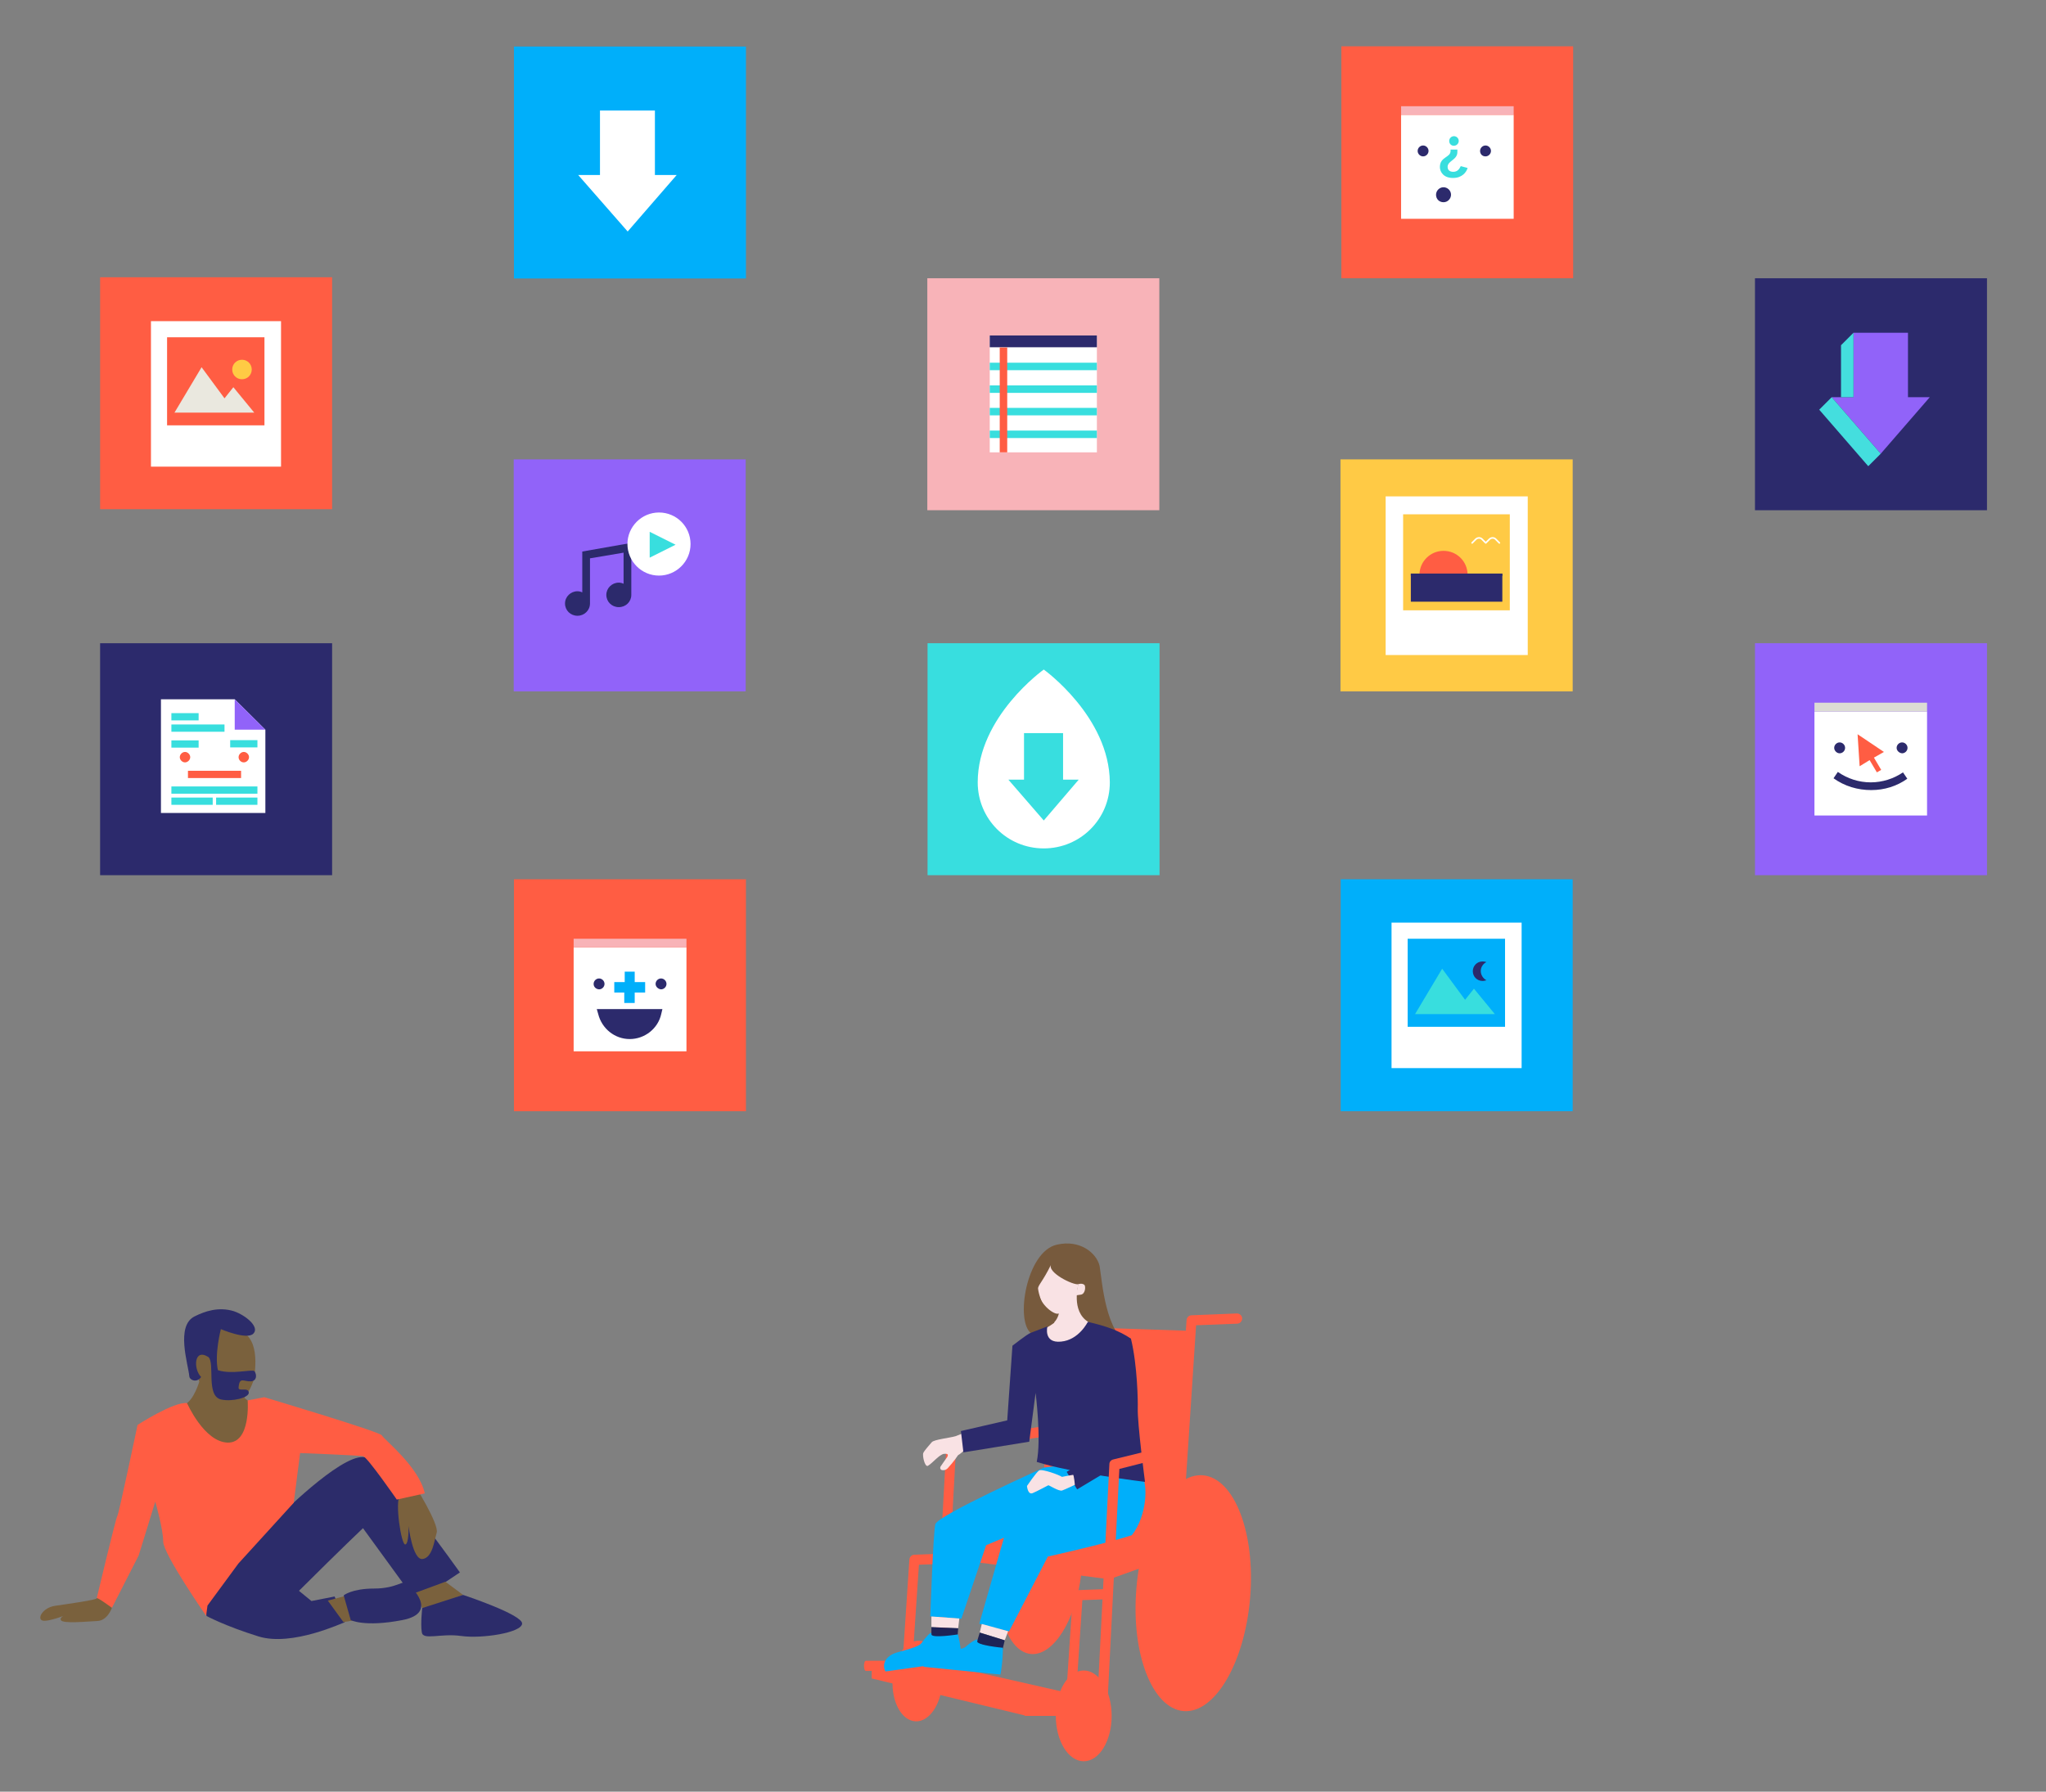 <svg id="gallery-01" xmlns="http://www.w3.org/2000/svg" xmlns:xlink="http://www.w3.org/1999/xlink" viewBox="0 0 901.3 789.4" shape-rendering="geometricPrecision" text-rendering="geometricPrecision"><rect x="0" y="0" width="901.3" height="789.4" fill="#808080" stroke="none"/><style><![CDATA[#gallery-01-woman-head_tr {animation: gallery-01-woman-head_tr__tr 5000ms linear infinite normal forwards}@keyframes gallery-01-woman-head_tr__tr { 0% {transform: translate(470px,582.4px) rotate(0deg);animation-timing-function: cubic-bezier(0.42,0,0.58,1)} 6% {transform: translate(470px,582.4px) rotate(-5deg);animation-timing-function: cubic-bezier(0.42,0,0.58,1)} 12% {transform: translate(470px,582.4px) rotate(0deg);animation-timing-function: cubic-bezier(0.42,0,0.58,1)} 18% {transform: translate(470px,582.4px) rotate(-5deg);animation-timing-function: cubic-bezier(0.42,0,0.58,1)} 24% {transform: translate(470px,582.4px) rotate(0deg)} 100% {transform: translate(470px,582.4px) rotate(0deg)} }#gallery-01-woman-r-hand_to {animation: gallery-01-woman-r-hand_to__to 5000ms linear infinite normal forwards}@keyframes gallery-01-woman-r-hand_to__to { 0% {transform: translate(420.324px,638.755px);animation-timing-function: cubic-bezier(0.42,0,0.58,1)} 10% {transform: translate(418.497px,636.815px);animation-timing-function: cubic-bezier(0.175,0.885,0.32,1.275)} 20% {transform: translate(420.324px,638.755px)} 100% {transform: translate(420.324px,638.755px)} }#gallery-01-woman-r-hand_tr {animation: gallery-01-woman-r-hand_tr__tr 5000ms linear infinite normal forwards}@keyframes gallery-01-woman-r-hand_tr__tr { 0% {transform: rotate(0deg);animation-timing-function: cubic-bezier(0.42,0,0.58,1)} 10% {transform: rotate(20deg);animation-timing-function: cubic-bezier(0.175,0.885,0.32,1.275)} 20% {transform: rotate(0deg)} 100% {transform: rotate(0deg)} }#gallery-01-man-l-hand_tr {animation: gallery-01-man-l-hand_tr__tr 5000ms linear infinite normal forwards}@keyframes gallery-01-man-l-hand_tr__tr { 0% {transform: translate(179.387px,659.453px) rotate(0deg)} 30% {transform: translate(179.387px,659.453px) rotate(0deg);animation-timing-function: cubic-bezier(0.25,1,0.25,1)} 40% {transform: translate(179.387px,659.453px) rotate(10deg);animation-timing-function: cubic-bezier(0.175,0.885,0.32,1.275)} 50% {transform: translate(179.387px,659.453px) rotate(-10deg);animation-timing-function: cubic-bezier(0.25,1,0.25,1)} 58% {transform: translate(179.387px,659.453px) rotate(0deg)} 100% {transform: translate(179.387px,659.453px) rotate(0deg)} }#gallery-01-man-head_tr {animation: gallery-01-man-head_tr__tr 5000ms linear infinite normal forwards}@keyframes gallery-01-man-head_tr__tr { 0% {transform: translate(93.7px,615.6px) rotate(0deg)} 30% {transform: translate(93.7px,615.6px) rotate(0deg)} 34% {transform: translate(93.7px,615.6px) rotate(5deg)} 38% {transform: translate(93.7px,615.6px) rotate(0deg)} 100% {transform: translate(93.7px,615.6px) rotate(0deg)} }#gallery-01-play_ts {animation: gallery-01-play_ts__ts 5000ms linear infinite normal forwards}@keyframes gallery-01-play_ts__ts { 0% {transform: translate(290.3px,239.7px) scale(1,1)} 2% {transform: translate(290.3px,239.7px) scale(0.5,0.5)} 4% {transform: translate(290.3px,239.7px) scale(1,1)} 58% {transform: translate(290.3px,239.7px) scale(1,1)} 60% {transform: translate(290.3px,239.7px) scale(0.5,0.5)} 62% {transform: translate(290.3px,239.7px) scale(1,1)} 100% {transform: translate(290.3px,239.7px) scale(1,1)} }#gallery-01-lg {animation: gallery-01-lg_f_p 5000ms linear infinite normal forwards}@keyframes gallery-01-lg_f_p { 0% {fill: rgb(145,99,249)} 16% {fill: rgb(145,99,249)} 18.6% {fill: rgb(255,93,67)} 30% {fill: rgb(255,93,67)} 32% {fill: rgb(145,99,249)} 78% {fill: rgb(145,99,249)} 80.6% {fill: rgb(255,93,67)} 90% {fill: rgb(255,93,67)} 92% {fill: rgb(145,99,249)} 100% {fill: rgb(145,99,249)} }#gallery-01-md {animation: gallery-01-md_f_p 5000ms linear infinite normal forwards}@keyframes gallery-01-md_f_p { 0% {fill: rgb(145,99,249)} 12% {fill: rgb(145,99,249)} 14.6% {fill: rgb(255,93,67)} 34% {fill: rgb(255,93,67)} 36% {fill: rgb(145,99,249)} 74% {fill: rgb(145,99,249)} 76.6% {fill: rgb(255,93,67)} 94% {fill: rgb(255,93,67)} 96% {fill: rgb(145,99,249)} 100% {fill: rgb(145,99,249)} }#gallery-01-sm {animation: gallery-01-sm_f_p 5000ms linear infinite normal forwards}@keyframes gallery-01-sm_f_p { 0% {fill: rgb(145,99,249)} 10% {fill: rgb(145,99,249)} 12.6% {fill: rgb(255,93,67)} 38% {fill: rgb(255,93,67)} 40% {fill: rgb(145,99,249)} 70% {fill: rgb(145,99,249)} 72.6% {fill: rgb(255,93,67)} 98% {fill: rgb(255,93,67)} 100% {fill: rgb(145,99,249)} }#gallery-01-side {animation: gallery-01-side_f_o 5000ms linear infinite normal forwards}@keyframes gallery-01-side_f_o { 0% {fill-opacity: 0} 38% {fill-opacity: 0} 40% {fill-opacity: 1} 60% {fill-opacity: 1} 62% {fill-opacity: 0} 100% {fill-opacity: 0} }#gallery-01-side2 {animation: gallery-01-side2_f_o 5000ms linear infinite normal forwards}@keyframes gallery-01-side2_f_o { 0% {fill-opacity: 0} 38% {fill-opacity: 0} 40% {fill-opacity: 1} 60% {fill-opacity: 1} 62% {fill-opacity: 0} 100% {fill-opacity: 0} }#gallery-01-white_to {animation: gallery-01-white_to__to 5000ms linear infinite normal forwards}@keyframes gallery-01-white_to__to { 0% {transform: translate(276.4px,75.35px)} 30% {transform: translate(276.4px,75.35px)} 40% {transform: translate(281.7px,71.15px)} 60% {transform: translate(281.7px,71.15px)} 80% {transform: translate(276.4px,75.35px)} 100% {transform: translate(276.4px,75.35px)} }#gallery-01-eyelid_to {animation: gallery-01-eyelid_to__to 5000ms linear infinite normal forwards}@keyframes gallery-01-eyelid_to__to { 0% {transform: translate(810.4px,323.773px);animation-timing-function: cubic-bezier(0.645,0.045,0.355,1)} 6% {transform: translate(810.4px,329.5px);animation-timing-function: cubic-bezier(0.645,0.045,0.355,1)} 12% {transform: translate(810.4px,323.773px);animation-timing-function: cubic-bezier(0.645,0.045,0.355,1)} 48% {transform: translate(810.4px,323.773px);animation-timing-function: cubic-bezier(0.645,0.045,0.355,1)} 54% {transform: translate(810.4px,329.5px);animation-timing-function: cubic-bezier(0.645,0.045,0.355,1)} 60% {transform: translate(810.4px,323.773px)} 100% {transform: translate(810.4px,323.773px)} }#gallery-01-eyelid2_to {animation: gallery-01-eyelid2_to__to 5000ms linear infinite normal forwards}@keyframes gallery-01-eyelid2_to__to { 0% {transform: translate(837.795px,323.773px);animation-timing-function: cubic-bezier(0.645,0.045,0.355,1)} 6% {transform: translate(837.9px,329.5px);animation-timing-function: cubic-bezier(0.645,0.045,0.355,1)} 12% {transform: translate(837.9px,323.7px);animation-timing-function: cubic-bezier(0.645,0.045,0.355,1)} 48% {transform: translate(837.795px,323.773px);animation-timing-function: cubic-bezier(0.645,0.045,0.355,1)} 54% {transform: translate(837.9px,329.5px);animation-timing-function: cubic-bezier(0.645,0.045,0.355,1)} 60% {transform: translate(837.9px,323.7px)} 100% {transform: translate(837.9px,323.7px)} }#gallery-01-nose_ts {animation: gallery-01-nose_ts__ts 5000ms linear infinite normal forwards}@keyframes gallery-01-nose_ts__ts { 0% {transform: translate(824.1px,331.9px) scale(1,1)} 20% {transform: translate(824.1px,331.9px) scale(1,1);animation-timing-function: cubic-bezier(0.42,0,0.58,1)} 22% {transform: translate(824.1px,331.9px) scale(0.5,0.5);animation-timing-function: cubic-bezier(0.42,0,0.58,1)} 24% {transform: translate(824.1px,331.9px) scale(1,1);animation-timing-function: cubic-bezier(0.42,0,0.58,1)} 26% {transform: translate(824.1px,331.9px) scale(0.5,0.5);animation-timing-function: cubic-bezier(0.42,0,0.58,1)} 28% {transform: translate(824.1px,331.9px) scale(1,1);animation-timing-function: cubic-bezier(0.42,0,0.58,1)} 80% {transform: translate(824.1px,331.9px) scale(1,1);animation-timing-function: cubic-bezier(0.42,0,0.58,1)} 82% {transform: translate(824.1px,331.9px) scale(0.5,0.5);animation-timing-function: cubic-bezier(0.42,0,0.58,1)} 84% {transform: translate(824.1px,331.9px) scale(1,1);animation-timing-function: cubic-bezier(0.42,0,0.58,1)} 86% {transform: translate(824.1px,331.9px) scale(0.5,0.5);animation-timing-function: cubic-bezier(0.42,0,0.58,1)} 88% {transform: translate(824.1px,331.9px) scale(1,1)} 100% {transform: translate(824.1px,331.9px) scale(1,1)} }#gallery-01-eye3_ts {animation: gallery-01-eye3_ts__ts 5000ms linear infinite normal forwards}@keyframes gallery-01-eye3_ts__ts { 0% {transform: translate(263.9px,433.5px) scale(1,1)} 2% {transform: translate(263.9px,433.5px) scale(1,1)} 6% {transform: translate(263.9px,433.5px) scale(1.5,1.5)} 8% {transform: translate(263.9px,433.5px) scale(1,1)} 60% {transform: translate(263.9px,433.5px) scale(1,1)} 64% {transform: translate(263.9px,433.5px) scale(1.5,1.5)} 66% {transform: translate(263.9px,433.5px) scale(1,1)} 100% {transform: translate(263.9px,433.5px) scale(1,1)} }#gallery-01-eye4_ts {animation: gallery-01-eye4_ts__ts 5000ms linear infinite normal forwards}@keyframes gallery-01-eye4_ts__ts { 0% {transform: translate(291.2px,433.5px) scale(1,1)} 2% {transform: translate(291.2px,433.5px) scale(1,1)} 6% {transform: translate(291.2px,433.5px) scale(1.5,1.5)} 8% {transform: translate(291.2px,433.5px) scale(1,1)} 60% {transform: translate(291.2px,433.5px) scale(1,1)} 64% {transform: translate(291.2px,433.5px) scale(1.5,1.5)} 66% {transform: translate(291.2px,433.5px) scale(1,1)} 100% {transform: translate(291.2px,433.5px) scale(1,1)} }#gallery-01-nose2_tr {animation: gallery-01-nose2_tr__tr 5000ms linear infinite normal forwards}@keyframes gallery-01-nose2_tr__tr { 0% {transform: translate(277.4px,435px) rotate(0deg)} 2% {transform: translate(277.4px,435px) rotate(0deg);animation-timing-function: cubic-bezier(0.68,-0.55,0.265,1.55)} 22% {transform: translate(277.4px,435px) rotate(360deg);animation-timing-function: cubic-bezier(0.68,-0.55,0.265,1.55)} 60% {transform: translate(277.4px,435px) rotate(0deg);animation-timing-function: cubic-bezier(0.68,-0.55,0.265,1.55)} 80% {transform: translate(277.4px,435px) rotate(360deg)} 100% {transform: translate(277.4px,435px) rotate(360deg)} }#gallery-01-bg4 {animation: gallery-01-bg4_f_p 5000ms linear infinite normal forwards}@keyframes gallery-01-bg4_f_p { 0% {fill: rgb(255,93,67)} 24% {fill: rgb(255,93,67)} 26% {fill: rgb(255,203,68)} 70% {fill: rgb(255,203,68)} 72% {fill: rgb(255,93,67)} 100% {fill: rgb(255,93,67)} }#gallery-01-sun_to {animation: gallery-01-sun_to__to 5000ms linear infinite normal forwards}@keyframes gallery-01-sun_to__to { 0% {transform: translate(106.6px,162.8px)} 26% {transform: translate(106.6px,177.4px)} 48% {transform: translate(106.6px,162.8px)} 70% {transform: translate(106.6px,177.4px)} 100% {transform: translate(106.6px,162.8px)} }#gallery-01-sun {animation: gallery-01-sun_f_p 5000ms linear infinite normal forwards}@keyframes gallery-01-sun_f_p { 0% {fill: rgb(255,203,68)} 24% {fill: rgb(255,203,68)} 26% {fill: rgb(254,92,67)} 70% {fill: rgb(254,92,67)} 72% {fill: rgb(255,203,68)} 100% {fill: rgb(255,203,68)} }#gallery-01-eyebrow2_to {animation: gallery-01-eyebrow2_to__to 5000ms linear infinite normal forwards}@keyframes gallery-01-eyebrow2_to__to { 0% {transform: translate(107.4px,327.7px)} 60% {transform: translate(107.4px,327.7px)} 92% {transform: translate(107.4px,325.3px)} 100% {transform: translate(107.4px,327.7px)} }#gallery-01-path41_to {animation: gallery-01-path41_to__to 5000ms linear infinite normal forwards}@keyframes gallery-01-path41_to__to { 0% {transform: translate(641.7px,253.65px);animation-timing-function: cubic-bezier(0.42,0,0.58,1)} 20% {transform: translate(641.7px,252.7px);animation-timing-function: cubic-bezier(0.42,0,0.58,1)} 40% {transform: translate(641.7px,253.65px);animation-timing-function: cubic-bezier(0.42,0,0.58,1)} 60% {transform: translate(641.7px,252.7px);animation-timing-function: cubic-bezier(0.42,0,0.58,1)} 80% {transform: translate(641.7px,253.65px);animation-timing-function: cubic-bezier(0.42,0,0.58,1)} 100% {transform: translate(641.7px,252.7px)} }#gallery-01-eye7_ts {animation: gallery-01-eye7_ts__ts 5000ms linear infinite normal forwards}@keyframes gallery-01-eye7_ts__ts { 0% {transform: translate(626.9px,66.5px) scale(1,1)} 50% {transform: translate(626.9px,66.5px) scale(1,1)} 56% {transform: translate(626.9px,66.5px) scale(1.2,1.2)} 62% {transform: translate(626.9px,66.5px) scale(1,1)} 100% {transform: translate(626.9px,66.5px) scale(1,1)} }#gallery-01-eye8_ts {animation: gallery-01-eye8_ts__ts 5000ms linear infinite normal forwards}@keyframes gallery-01-eye8_ts__ts { 0% {transform: translate(654.4px,66.5px) scale(1,1)} 50.6% {transform: translate(654.4px,66.5px) scale(1,1)} 56% {transform: translate(654.4px,66.5px) scale(1.2,1.2)} 62% {transform: translate(654.4px,66.5px) scale(1,1)} 100% {transform: translate(654.4px,66.5px) scale(1,1)} }#gallery-01-nose3_tr {animation: gallery-01-nose3_tr__tr 5000ms linear infinite normal forwards}@keyframes gallery-01-nose3_tr__tr { 0% {transform: translate(640.4px,69.201px) rotate(0deg)} 24% {transform: translate(640.4px,69.201px) rotate(0deg)} 26% {transform: translate(640.4px,69.201px) rotate(20deg)} 28% {transform: translate(640.4px,69.201px) rotate(-20deg)} 30% {transform: translate(640.4px,69.201px) rotate(0deg)} 80% {transform: translate(640.4px,69.201px) rotate(0deg)} 82% {transform: translate(640.4px,69.201px) rotate(20deg)} 84% {transform: translate(640.4px,69.201px) rotate(-20deg)} 86% {transform: translate(640.4px,69.201px) rotate(0deg)} 100% {transform: translate(640.4px,69.201px) rotate(0deg)} }#gallery-01-arrow_to {animation: gallery-01-arrow_to__to 5000ms linear infinite normal forwards}@keyframes gallery-01-arrow_to__to { 0% {transform: translate(825.75px,176px)} 20% {transform: translate(813.55px,195.3px)} 40% {transform: translate(797.45px,181.9px)} 60% {transform: translate(824.55px,151.95px)} 80% {transform: translate(850.95px,173.7px)} 100% {transform: translate(825.75px,176px)} }#gallery-01-bg7 {animation: gallery-01-bg7_f_p 5000ms linear infinite normal forwards}@keyframes gallery-01-bg7_f_p { 0% {fill: rgb(0,175,250)} 24% {fill: rgb(0,175,250)} 26% {fill: rgb(45,42,109)} 70% {fill: rgb(45,42,109)} 72% {fill: rgb(1,175,251)} 100% {fill: rgb(1,175,251)} }#gallery-01-moon_to {animation: gallery-01-moon_to__to 5000ms linear infinite normal forwards}@keyframes gallery-01-moon_to__to { 0% {transform: translate(651.8px,427.9px)} 26% {transform: translate(651.8px,442.6px)} 48% {transform: translate(651.8px,427.9px)} 70% {transform: translate(651.8px,442.6px)} 100% {transform: translate(651.8px,427.9px)} }#gallery-01-moon {animation: gallery-01-moon_f_p 5000ms linear infinite normal forwards}@keyframes gallery-01-moon_f_p { 0% {fill: rgb(44,42,108)} 24% {fill: rgb(44,42,108)} 26% {fill: rgb(1,175,251)} 70% {fill: rgb(1,175,251)} 72% {fill: rgb(45,42,109)} 100% {fill: rgb(45,42,109)} }#gallery-01-top_to {animation: gallery-01-top_to__to 5000ms linear infinite normal forwards}@keyframes gallery-01-top_to__to { 0% {transform: translate(459.6px,161.45px)} 58% {transform: translate(459.6px,161.45px);animation-timing-function: cubic-bezier(0.68,-0.55,0.265,1.55)} 68% {transform: translate(459.6px,205.6px);animation-timing-function: cubic-bezier(0.68,-0.55,0.265,1.55)} 90% {transform: translate(459.6px,205.6px);animation-timing-function: cubic-bezier(0.68,-0.55,0.265,1.55)} 100% {transform: translate(459.6px,161.45px)} }#gallery-01-second_to {animation: gallery-01-second_to__to 5000ms linear infinite normal forwards}@keyframes gallery-01-second_to__to { 0% {transform: translate(459.6px,171.45px)} 38% {transform: translate(459.6px,171.45px);animation-timing-function: cubic-bezier(0.68,-0.55,0.265,1.55)} 48% {transform: translate(459.6px,208.9px);animation-timing-function: cubic-bezier(0.68,-0.55,0.265,1.55)} 90% {transform: translate(459.6px,208.9px);animation-timing-function: cubic-bezier(0.68,-0.55,0.265,1.55)} 100% {transform: translate(459.6px,171.45px)} }#gallery-01-third_to {animation: gallery-01-third_to__to 5000ms linear infinite normal forwards}@keyframes gallery-01-third_to__to { 0% {transform: translate(459.6px,181.35px)} 18% {transform: translate(459.6px,181.35px);animation-timing-function: cubic-bezier(0.68,-0.55,0.265,1.55)} 28% {transform: translate(459.6px,208.9px);animation-timing-function: cubic-bezier(0.68,-0.55,0.265,1.55)} 90% {transform: translate(459.6px,208.9px);animation-timing-function: cubic-bezier(0.68,-0.55,0.265,1.55)} 100% {transform: translate(459.6px,181.35px)} }#gallery-01-fourth_to {animation: gallery-01-fourth_to__to 5000ms linear infinite normal forwards}@keyframes gallery-01-fourth_to__to { 0% {transform: translate(459.6px,191.35px);animation-timing-function: cubic-bezier(0.68,-0.55,0.265,1.55)} 8% {transform: translate(459.6px,208.9px);animation-timing-function: cubic-bezier(0.68,-0.55,0.265,1.55)} 90% {transform: translate(459.6px,208.9px);animation-timing-function: cubic-bezier(0.68,-0.55,0.265,1.55)} 100% {transform: translate(459.6px,191.35px)} }#gallery-01-drop_to {animation: gallery-01-drop_to__to 5000ms linear infinite normal forwards}@keyframes gallery-01-drop_to__to { 0% {transform: translate(459.8px,334.4px)} 60% {transform: translate(459.8px,334.4px);animation-timing-function: cubic-bezier(0.68,-0.55,0.265,1.55)} 70% {transform: translate(459.8px,432.2px);animation-timing-function: cubic-bezier(0.68,-0.55,0.265,1.55)} 80% {transform: translate(545.593px,426.8px);animation-timing-function: cubic-bezier(0.68,-0.55,0.265,1.55)} 84% {transform: translate(539.8px,237px);animation-timing-function: cubic-bezier(0.68,-0.55,0.265,1.55)} 90% {transform: translate(457.027px,238.8px);animation-timing-function: cubic-bezier(0.68,-0.55,0.265,1.55)} 100% {transform: translate(459.8px,334.4px)} }]]></style><g id="gallery-01-woman"><g id="gallery-01-woman-wheelchair"><path id="gallery-01-path1" d="M476.3,693.5C478.7,672.9,472.6,655.2,462.6,654C452.6,652.8,442.6,668.6,440.2,689.2C437.8,709.8,443.9,727.5,453.9,728.7C463.8,729.9,473.9,714.1,476.3,693.5Z" fill="rgb(255,93,67)" stroke="none" stroke-width="1"/><path id="gallery-01-path2" d="M381.5,736.2C380.3,736.2,380.3,731.7,381.5,731.7L411.7,731.7L416.9,636.8C416.9,635.7,417.7,634.9,418.8,634.7L471.3,626.6C472.5,626.5,473.6,627.3,473.9,628.5C474.2,629.7,473.2,630.8,472,631.1L421.1,638.9L415.9,734.1C415.9,735.3,414.8,736.2,413.7,736.2C413.8,736,381.5,736.2,381.5,736.2Z" fill="rgb(255,93,67)" stroke="none" stroke-width="1"/><path id="gallery-01-path3" d="M517.6,676.3L479.9,689.8L415.5,680.8L463.1,664.3L517.6,676.3Z" fill="rgb(255,93,67)" stroke="none" stroke-width="1"/><path id="gallery-01-path4" d="M522.6,586.3L465.7,584.4L458.2,665.9L517,676.3L522.6,586.3Z" fill="rgb(255,93,67)" stroke="none" stroke-width="1"/><path id="gallery-01-path5" d="M418.5,680.8L418.4,686.8L488.7,695.8L529.3,681.3L521,675.1L487.2,681.3L418.5,680.8Z" fill="rgb(255,93,67)" stroke="none" stroke-width="1"/><path id="gallery-01-path6" d="M518.7,677.2L518.6,677.2C517.4,677.1,516.4,676.1,516.5,674.9L522.7,581.6C522.8,580.5,523.7,579.5,524.9,579.5L544.9,578.7C546.1,578.7,547.2,579.7,547.2,580.9C547.2,582.1,546.2,583.2,545,583.2L526.9,583.9L520.9,675.1C520.9,676.3,520,677.2,518.7,677.2Z" fill="rgb(255,93,67)" stroke="none" stroke-width="1"/><path id="gallery-01-path7" d="M550.7,704C553.1,675.3,543.7,651.2,529.9,650C516,648.9,502.9,671.2,500.6,699.9C498.2,728.6,507.6,752.7,521.4,753.9C535.2,755,548.3,732.6,550.7,704Z" fill="rgb(255,93,67)" stroke="none" stroke-width="1"/><path id="gallery-01-path8" d="M487.5,661.4L487.5,660.9L488.3,645.4C488.3,644.3,489.1,643.5,490.1,643.3L519.8,636.1C521,635.8,522.1,636.6,522.4,637.9C522.7,639.1,521.9,640.2,520.6,640.5L492.7,647.3L492.2,658.4L491.9,663L490.9,686.8L486.4,686.9L487.5,661.4Z" fill="rgb(255,93,67)" stroke="none" stroke-width="1"/><path id="gallery-01-path9" d="M415.1,741.2C415.6,731.4,411.1,723.2,405,722.9C399,722.6,393.7,730.3,393.2,740.1C392.7,749.9,397.2,758.1,403.3,758.4C409.3,758.7,414.6,751,415.1,741.2Z" fill="rgb(255,93,67)" stroke="none" stroke-width="1"/><path id="gallery-01-path10" d="M399.7,736.2L399.6,736.2C398.4,736.1,397.4,735.1,397.5,733.9L400.6,687.1C400.7,686,401.6,685,402.8,685L416.2,684.5C417.4,684.5,418.5,685.5,418.5,686.7C418.5,687.9,417.5,689,416.3,689L404.8,689.4L401.8,734.3C401.8,735.2,400.8,736.2,399.7,736.2Z" fill="rgb(255,93,67)" stroke="none" stroke-width="1"/><path id="gallery-01-path11" d="M413.4,732.9L478.5,747.7L447.5,749.3L383,733.2L413.4,732.9Z" fill="rgb(255,93,67)" stroke="none" stroke-width="1"/><path id="gallery-01-path12" d="M471.7,751.8L471.6,751.8C470.4,751.7,469.4,750.7,469.5,749.5L472.6,702.7C472.7,701.6,473.6,700.6,474.8,700.6L488.2,700.1C489.4,700.1,489.4,701.1,489.4,702.3C489.4,703.5,489.5,704.6,488.3,704.6L476.8,705L473.8,749.9C473.9,750.8,472.9,751.8,471.7,751.8Z" fill="rgb(255,93,67)" stroke="none" stroke-width="1"/><path id="gallery-01-path13" d="M477.4,776C484.2,776,489.7,767.1,489.7,756C489.7,745,484.2,736,477.4,736C470.6,736,465.1,744.9,465.1,756C465.1,767,470.6,776,477.4,776Z" fill="rgb(255,93,67)" stroke="none" stroke-width="1"/><path id="gallery-01-path14" d="M383,733.2L383,739.5L451.2,756L451.2,747.4L383,733.2Z" transform="matrix(1 0 0 1 1 0)" fill="rgb(255,93,67)" stroke="none" stroke-width="1"/><path id="gallery-01-path15" d="M451.3,756L476.5,756L477.5,748.2L451.4,747.4L451.4,756Z" fill="rgb(255,93,67)" stroke="none" stroke-width="1"/></g><g id="gallery-01-woman-head_tr" transform="translate(470,582.4) rotate(0)"><g id="gallery-01-woman-head" transform="translate(-470,-582.4)"><path id="gallery-01-back-hair" d="M457.7,570.7L468.2,579.7L467.4,583.7L460.3,583.8L457.7,570.7Z" fill="rgb(119,90,61)" stroke="none" stroke-width="1"/><path id="gallery-01-neck" d="M483.7,584.9L473.3,595.4L456.3,589.7L461.4,584.5C461.4,584.5,463.4,583.2,464.2,582.7C465,582.2,466.5,579.9,466.6,577.6C467,572.8,476,569.9,476,569.9C476,569.9,475.2,582.8,483.7,584.9Z" fill="rgb(249,226,228)" stroke="none" stroke-width="1"/><path id="gallery-01-face" d="M476.1,567.4C476.9,559.3,473.2,554.5,467.9,553.9C462.7,553.4,458,557.4,457.1,565.4C456.2,573.4,463.2,578.5,465.5,578.8C467.6,579.1,475.4,575.5,476.1,567.4Z" fill="rgb(249,226,228)" stroke="none" stroke-width="1"/><path id="gallery-01-hair" d="M479.5,582.5C471.6,577.7,475.1,565.8,475.1,565.8C472.8,566.4,460.9,560.5,463.1,557C459.3,564.8,457,566.5,457.3,567.9C457.4,569.3,459.2,577.5,464.5,580.7L464.4,582.8C464.4,582.8,459.6,586.6,454.3,587.5C447.1,582.2,452.1,551.5,465.5,548.4C475.8,546,483.1,552.1,484.4,557.8C485.5,564.2,486.898,588.011,498.2,592.9C485.788,597.164,477.553,592.975,479.5,582.5Z" fill="rgb(119,90,61)" stroke="none" stroke-width="1"/><path id="gallery-01-ear" d="M475,565.8C475,565.8,476.6,565.2,477.7,566.1C478.3,566.7,478.2,570,476.2,570.4C474.3,570.7,474,570.7,474,570.7L475,565.8Z" fill="rgb(249,226,228)" stroke="none" stroke-width="1"/></g></g><path id="gallery-01-woman-r-leg" d="M482.5,646.1C468.8,645.1,459.9,646.6,459.9,646.6C459.9,646.6,412.9,667.7,412,671.6C411.1,675.5,409.8,712.2,409.8,712.2L423.5,713.2L434.4,680.8L451.8,673.5" fill="rgb(0,175,250)" stroke="none" stroke-width="1"/><path id="gallery-01-woman-l-leg" d="M482.5,646C492.1,644.7,500.9,647.8,502.4,649.3C506.1,653,505.3,668,498.6,676.4C486.5,680.3,461.6,685.8,461.6,685.8L444.5,718.8L431.4,715.4L440.9,682.2C442.3,678,443.2,671.8,446.6,669.3C446.6,669.1,467.2,648,482.5,646Z" fill="rgb(0,175,250)" stroke="none" stroke-width="1"/><g id="gallery-01-woman-r-hand_to" transform="translate(420.324,638.755)"><g id="gallery-01-woman-r-hand_tr" transform="rotate(0)"><path id="gallery-01-woman-r-hand" d="M422.9,632.9C423.7,632.6,430.3,629.9,430.3,629.9L435.9,632.7L428,635.5C428.3,638.8,423.9,641.3,423.9,641.3C423.9,641.3,422.1,644.1,419.3,647.1C418.7,647.7,417.9,648,417.1,647.9C416.2,647.9,415.8,647,416.2,646.3C417,645.2,418.2,643.3,419.2,642C419.2,641.9,419.3,641.9,419.3,641.7C419.7,640.8,419,640.6,417.7,640.7C415.5,641.1,412.8,644.7,410.6,646C409.2,646.6,408.1,641.3,408.6,640.3C409.1,639.2,411.3,636.8,412.3,635.6C413.2,634.4,420.2,633.7,422.9,632.9Z" transform="translate(-422.189,-638.909)" fill="rgb(249,226,228)" stroke="none" stroke-width="1"/></g></g><path id="gallery-01-woman-shirt" d="M501.2,620.3C501.3,618,501.1,601.7,498.2,589.8C493.2,586.4,487.5,584.3,479.2,582.4C479.2,582.4,475.3,590.4,467.4,591.1C459.5,591.9,461.4,584.4,461.4,584.4L453.9,587.3C452.4,587.9,446,592.9,446,592.9L443.7,625.8L423.3,630.5L424.4,639.9L453.4,635.2L456.2,613.7C456.2,613.7,458.8,634.1,456.7,644.1C471.6,648.9,504.4,652.9,504.4,652.9C504.4,652.9,501,627.3,501.2,620.3Z" fill="rgb(44,42,108)" stroke="none" stroke-width="1"/><path id="gallery-01-path16" d="M469.9,648.5L474.5,656.2L498.2,642L491.1,634.8L469.9,648.5Z" fill="rgb(44,42,108)" stroke="none" stroke-width="1"/><path id="gallery-01-woman-l-hand" d="M468.8,650.7C467.8,649.9,459.9,647,458.7,647.9C457.4,648.8,453.4,654.7,453.4,654.7C453.4,654.7,453.7,658.6,455.8,657.9C457.8,657.1,462.5,654.5,462.8,654.4C463.1,654.3,467.5,657.2,468.9,656.7C470.3,656.2,474.5,654.2,474.5,654.2C474.5,654.2,474.1,649.8,473.7,649.8C473.3,649.8,468.8,650.7,468.8,650.7Z" transform="matrix(1 0 0 1 -1 0)" fill="rgb(249,226,228)" stroke="none" stroke-width="1"/><g id="gallery-01-woman-r-foot"><path id="gallery-01-path17" d="M410.3,712.2L410.3,716.9L422.1,717.4L422.6,713.1L410.3,712.2Z" fill="rgb(249,226,228)" stroke="none" stroke-width="1"/><path id="gallery-01-path18" d="M410.3,716.9L410.3,721.1L421.8,721.1L422.1,717.4L410.3,716.9Z" fill="rgb(30,35,85)" stroke="none" stroke-width="1"/><path id="gallery-01-path19" d="M395.7,727.9C405.1,725.4,405.5,724.6,406.4,723.3C407.3,722,410.6,718,410.3,720C410,722,422,720.1,422,720.1C422,720.1,423.5,726.2,423.8,731.7L390.3,736.4C390.2,736.4,390,736.4,389.9,736.1C388.5,733,390.2,729.3,395.7,727.9Z" fill="rgb(0,175,250)" stroke="none" stroke-width="1"/></g><g id="gallery-01-woman-l-foot"><path id="gallery-01-path20" d="M432.5,715.5L431.6,719.3L442.6,722.7L444.1,718.7L432.5,715.5Z" fill="rgb(249,226,228)" stroke="none" stroke-width="1"/><path id="gallery-01-path21" d="M431.6,719.3L430.2,723.9L441.5,727.4L442.6,722.7L431.6,719.3Z" fill="rgb(30,35,85)" stroke="none" stroke-width="1"/><path id="gallery-01-path22" d="M414.5,727C424.1,726.9,424.8,726.2,425.9,725.1C427,724.1,431.2,721.1,430.5,723C429.7,724.9,441.8,726,441.8,726C441.8,726,441.8,732.3,440.7,737.8L407.1,734.4C407,734.4,406.8,734.3,406.8,734.1C406.3,730.3,408.8,727.2,414.5,727Z" fill="rgb(0,175,250)" stroke="none" stroke-width="1"/></g></g><path id="gallery-01-arm-railing" d="M453.5,751.8C452.3,751.8,451.3,750.8,451.3,749.6C451.3,748.4,452.3,747.4,453.5,747.4L483.5,747.4L488.7,645.1C488.7,644,489.5,643.2,490.5,643L519.9,635.8C521.1,635.5,522.2,636.3,522.5,637.6C522.8,638.8,522,639.9,520.7,640.2L493.1,647.2L487.9,749.6C487.9,750.8,486.8,751.7,485.7,751.7L453.5,751.8Z" fill="rgb(255,93,67)" stroke="none" stroke-width="1"/><g id="gallery-01-man"><path id="gallery-01-man-pant" d="M124.8,666.4C124.8,666.4,153.6,637.7,161.9,642.5C170.2,647.3,202.6,692.8,202.6,692.8L183.4,705.6L159.9,673.3C159.9,673.3,151.4,681.3,131.7,700.9L137.2,705.4L147.4,703.4C147.4,703.4,152.3,714.8,151.8,714.8C151.2,714.8,128.8,725.6,113.9,721C99.1,716.4,91,712,91,712L88,693.8L115.2,674.5L124.8,666.4Z" fill="rgb(44,44,106)" stroke="none" stroke-width="1"/><g id="gallery-01-man-l-hand_tr" transform="translate(179.387,659.453) rotate(0)"><path id="gallery-01-man-l-hand" d="M181.039,656.091C181.039,656.091,192,673.5,190.9,677.3C189.8,681.1,189,688.3,184.7,688.9C180.3,689.5,178.5,674.4,178.5,674.4C178.5,674.4,178.7,682.5,177,682.5C175.3,682.5,172.4,664,174.7,660.7C177,657.5,176.021,653.121,181.039,656.091Z" transform="translate(-177.913,-661.468)" fill="rgb(122,97,61)" stroke="none" stroke-width="1"/></g><g id="gallery-01-man-l-foot"><path id="gallery-01-path23" d="M196.2,696.9L204,702.7L186.4,709.4L182.9,701.8L196.2,696.9Z" fill="rgb(122,97,61)" stroke="none" stroke-width="1"/><path id="gallery-01-path24" d="M204,702.7C204,702.7,230,711.3,230,715.3C230,719.3,212.4,722.1,203.2,720.8C194.1,719.5,186.2,722.9,185.8,719.1C185.2,715.3,186,708.5,186,708.5L204,702.7Z" fill="rgb(44,44,106)" stroke="none" stroke-width="1"/></g><g id="gallery-01-man-r-foot"><path id="gallery-01-path25" d="M151.9,703.2L144.4,705.2L151.3,714.7L157,713.7L151.9,703.2Z" fill="rgb(122,97,61)" stroke="none" stroke-width="1"/><path id="gallery-01-path26" d="M151.4,702.9C151.4,702.9,155,699.9,164.8,699.9C174.6,699.9,177.9,696,179.3,697.4C180.8,698.8,193.8,710.6,177.2,713.8C160.6,717,154.5,713.8,154.5,713.8L151.4,702.9Z" fill="rgb(44,44,106)" stroke="none" stroke-width="1"/></g><g id="gallery-01-man-head_tr" transform="translate(93.7,615.6) rotate(0)"><g id="gallery-01-man-head" transform="translate(-96.7,-617.6)"><path id="gallery-01-path27" d="M84.5,620.717C88.4,618.917,90.8,610.7,90.8,610.7C90.8,610.6,90.8,610.6,90.7,610.5C90.4,609.2,90.1,608.3,89.1,607.9C86.9,607.2,85.6,599.4,86.8,599C89.3,597.9,88,596,88.9,596.8C89.6,587.4,96.2,587.3,102.7,587.2C116.3,587.1,116.2,599.6,115,608.9C114.8,610.8,112.3,616.4,109.4,619.3C110.516,617.268,109.705,620.562,109.2,616.7L112.7,619.5L118.2,635.369L97.3,640.6C97.1,640.8,80.7,622.617,84.5,620.717Z" fill="rgb(122,97,61)" stroke="none" stroke-width="1"/><path id="gallery-01-path28" d="M100.3,587.6C100.3,587.6,111.7,592.5,114.6,589.6C117.5,586.7,111.3,581.5,106,579.7C99.2,577.6,93.1,579.8,88.7,582C80.3,586.2,85.9,603,86.4,608.4C86.5,610,89.6,611.5,91.6,608.7C88.1,605.2,88.4,595.8,94.8,599.9C97.8,602.5,93.6,617.1,100.4,618.6C105.2,619.7,112.7,617.8,112.6,615.6C112.4,612.9,107.9,615.4,108.1,613.3C108.5,608.4,110.4,610.8,113.5,610.6C116.2,610.4,116.2,607.7,115.1,606.1C113.6,605.2,105.2,607.7,99,605.7C97.4,598.8,100.3,587.6,100.3,587.6Z" fill="rgb(44,44,106)" stroke="none" stroke-width="1"/></g></g><path id="gallery-01-man-shirt" d="M109.1,617L116.4,615.6C116.4,615.6,167.4,630.8,168.2,632.4C169,634.1,184.623,646.279,187.123,657.979L174.8,660.7C174.8,660.7,161.9,642.1,160,641.6C158.2,641.2,132.2,640.2,132.2,640.2L129.4,662.1L105,688.9L91.4,707.4L90.8,711.9C90.8,711.9,71.9,684.7,71.9,679.2C71.9,673.7,68.4,661.6,68.4,661.6L61.1,685.3L49.3,708.4L42.6,704.2C42.6,704.2,51.1,668.5,51.7,667.9C52.3,667.3,60.6,627.8,60.6,627.8C60.6,627.8,76.7,617.4,82.4,618.2C82.4,618.2,89.9,635.3,100.3,635.6C110.6,635.8,109.1,617,109.1,617Z" fill="rgb(255,93,67)" stroke="none" stroke-width="1"/><path id="gallery-01-man-r-hand" d="M49.3,708.4C49.3,708.4,47.4,714,42.9,714.2C38.4,714.4,27.6,715.5,26.8,713.8C26,712,30.6,711,30.6,711C30.6,711,21.1,714.8,18.7,714C16.2,713.2,18.8,708.3,24.3,707.5C29.8,706.7,42.6,704.9,42.6,704.2C42.6,703.4,49.3,708.4,49.3,708.4Z" fill="rgb(122,97,61)" stroke="none" stroke-width="1"/></g><g id="gallery-01-music"><path id="gallery-01-bg" d="M328.5,202.4L226.3,202.4L226.3,304.6L328.5,304.6L328.5,202.4Z" fill="rgb(145,99,249)" stroke="none" stroke-width="1"/><path id="gallery-01-note" d="M278.1,262.1L278.1,239.2L256.5,243L256.5,261C255.9,260.7,255.1,260.5,254.4,260.5C251.4,260.5,248.9,262.9,248.9,265.9C248.9,268.9,251.3,271.3,254.4,271.3C257.4,271.3,259.9,268.9,259.9,265.9L259.9,265.7L259.9,246L274.7,243.5L274.7,257.2C274.1,256.9,273.3,256.7,272.6,256.7C269.6,256.7,267.1,259.1,267.1,262.1C267.1,265.1,269.5,267.5,272.6,267.5C275.7,267.5,278.1,265.1,278.1,262.1Z" fill="rgb(44,42,108)" stroke="none" stroke-width="1"/><g id="gallery-01-play_ts" transform="translate(290.3,239.7) scale(1,1)"><g id="gallery-01-play" transform="translate(-290.3,-239.7)"><path id="gallery-01-circle" d="M304.2,239.7C304.2,247.4,297.9,253.6,290.3,253.6C282.6,253.6,276.4,247.3,276.4,239.7C276.4,232,282.7,225.8,290.3,225.8C298,225.8,304.2,232,304.2,239.7Z" fill="rgb(255,255,255)" stroke="none" stroke-width="1"/><path id="gallery-01-play2" d="M286.2,245.7L297.6,240L286.2,234.3L286.2,245.7Z" fill="rgb(56,222,222)" stroke="none" stroke-width="1"/></g></g><path id="gallery-01-lg" d="M300.1,257.7C300.1,262.4,298.2,266.9,294.9,270.3C291.4,273.8,287,275.5,282.1,275.5L282.1,281.2C288.4,281.2,294.4,278.7,298.8,274.3C303.2,269.9,305.7,263.9,305.7,257.6L300,257.6L300,257.7Z" fill="rgb(145,99,249)" stroke="none" stroke-width="1"/><path id="gallery-01-md" d="M293,257.7C293,260.5,291.9,263.2,289.8,265.3C287.7,267.4,285.1,268.5,282.2,268.5L282.2,274.2C286.6,274.2,290.7,272.5,293.9,269.3C297.1,266.1,298.6,262,298.8,257.8L293,257.8Z" fill="rgb(145,99,249)" stroke="none" stroke-width="1"/><path id="gallery-01-sm" d="M285.5,257.7C285.5,258.5,285.2,259.4,284.6,259.9C284,260.5,283,260.8,282.2,260.8L282.2,266.5C284.6,266.5,286.9,265.6,288.7,263.8C290.4,262.1,291.4,259.9,291.4,257.5L285.6,257.5L285.6,257.7Z" fill="rgb(145,99,249)" stroke="none" stroke-width="1"/></g><g id="gallery-01-blue-arrow"><path id="gallery-01-path29" d="M328.6,20.5L226.4,20.5L226.4,122.7L328.6,122.7L328.6,20.5Z" fill="rgb(0,175,250)" stroke="none" stroke-width="1"/><path id="gallery-01-side" d="M260,72.9L254.5,78.4L276.1,103.3L281.8,97.8L260,72.9Z" fill="rgb(56,222,222)" fill-opacity="0" stroke="none" stroke-width="1"/><path id="gallery-01-side2" d="M269.8,44.5L264.3,50L264.3,72.9L269.7,72.9L269.8,44.5Z" fill="rgb(56,222,222)" fill-opacity="0" stroke="none" stroke-width="1"/><g id="gallery-01-white_to" transform="translate(276.4,75.35)"><path id="gallery-01-white" d="M269.7,72.9L260,72.9L281.8,97.8L303.4,72.9L293.8,72.9L293.8,44.5L281.8,44.5L269.6,44.5L269.6,72.9Z" transform="translate(-281.7,-71.15)" fill="rgb(255,255,255)" stroke="none" stroke-width="1"/></g></g><g id="gallery-01-mouse-nose"><path id="gallery-01-bg2" d="M875.3,283.4L773.1,283.4L773.1,385.6L875.3,385.6L875.3,283.4Z" fill="rgb(145,99,249)" stroke="none" stroke-width="1"/><path id="gallery-01-face2" d="M848.9,313.5L799.3,313.5L799.3,359.3L848.9,359.3L848.9,313.5Z" fill="rgb(255,255,255)" stroke="none" stroke-width="1"/><path id="gallery-01-bar" d="M848.9,309.6L799.3,309.6L799.3,313.5L848.9,313.5L848.9,309.6Z" fill="rgb(220,220,212)" stroke="none" stroke-width="1"/><path id="gallery-01-eye" d="M808,329.5C808,328.2,809.1,327.1,810.4,327.1C811.7,327.1,812.8,328.2,812.8,329.5C812.8,330.8,811.7,331.9,810.4,331.9C809.1,331.9,808,330.7,808,329.5Z" fill="rgb(44,42,108)" stroke="none" stroke-width="1"/><g id="gallery-01-eyelid_to" transform="translate(810.4,323.773)"><path id="gallery-01-eyelid" d="M807.05,329.5C807.05,328.2,808.585,327.1,810.4,327.1C812.215,327.1,813.75,328.2,813.75,329.5C813.75,330.8,812.215,331.9,810.4,331.9C808.585,331.9,807.05,330.7,807.05,329.5Z" transform="translate(-810.4,-329.5)" fill="rgb(255,255,255)" stroke="none" stroke-width="1"/></g><path id="gallery-01-eye2" d="M835.5,329.5C835.5,328.2,836.6,327.1,837.9,327.1C839.2,327.1,840.3,328.2,840.3,329.5C840.3,330.8,839.2,331.9,837.9,331.9C836.6,331.8,835.5,330.7,835.5,329.5Z" fill="rgb(44,42,108)" stroke="none" stroke-width="1"/><g id="gallery-01-eyelid2_to" transform="translate(837.795,323.773)"><path id="gallery-01-eyelid2" d="M834.655,329.5C834.655,328.2,836.191,327.1,838.005,327.1C839.82,327.1,841.355,328.2,841.355,329.5C841.355,330.8,839.82,331.9,838.005,331.9C836.191,331.8,834.655,330.7,834.655,329.5Z" transform="translate(-837.9,-329.5)" fill="rgb(255,255,255)" stroke="none" stroke-width="1"/></g><g id="gallery-01-nose_ts" transform="translate(824.1,331.9) scale(1,1)"><path id="gallery-01-nose" d="M818.3,323.5L819.2,337.6L823.6,334.9L826.8,340.3L828.7,339.2L825.5,333.8L829.9,331.3L818.3,323.5Z" transform="translate(-824.1,-331.9)" fill="rgb(255,93,67)" stroke="none" stroke-width="1"/></g><path id="gallery-01-mouth" d="M824.3,348.1C818.3,348.1,812.6,346.4,807.7,342.9L809.6,340.1C813.9,343.1,818.9,344.7,824.1,344.7C829.2,344.7,834.2,343.1,838.3,340.3L840.2,343.1C835.6,346.4,830.1,348.1,824.3,348.1Z" fill="rgb(44,42,108)" stroke="none" stroke-width="1"/></g><g id="gallery-01-plus-nose"><path id="gallery-01-bg3" d="M328.6,387.4L226.4,387.4L226.4,489.6L328.6,489.6L328.6,387.4Z" fill="rgb(255,93,67)" stroke="none" stroke-width="1"/><path id="gallery-01-window" d="M302.4,417.4L252.7,417.4L252.7,463.2L302.4,463.2L302.4,417.4Z" fill="rgb(255,255,255)" stroke="none" stroke-width="1"/><path id="gallery-01-bar2" d="M302.4,413.6L252.7,413.6L252.7,417.4L302.4,417.4L302.4,413.6Z" fill="rgb(248,179,183)" stroke="none" stroke-width="1"/><g id="gallery-01-eye3_ts" transform="translate(263.9,433.5) scale(1,1)"><path id="gallery-01-eye3" d="M261.5,433.5C261.5,432.2,262.6,431.1,263.9,431.1C265.2,431.1,266.3,432.2,266.3,433.5C266.3,434.8,265.2,435.9,263.9,435.9C262.4,435.8,261.5,434.7,261.5,433.5Z" transform="translate(-263.9,-433.5)" fill="rgb(44,42,108)" stroke="none" stroke-width="1"/></g><g id="gallery-01-eye4_ts" transform="translate(291.2,433.5) scale(1,1)"><path id="gallery-01-eye4" d="M288.8,433.5C288.8,432.2,289.9,431.1,291.2,431.1C292.5,431.1,293.6,432.2,293.6,433.5C293.6,434.8,292.5,435.9,291.2,435.9C289.9,435.8,288.8,434.7,288.8,433.5Z" transform="translate(-291.2,-433.5)" fill="rgb(44,42,108)" stroke="none" stroke-width="1"/></g><g id="gallery-01-nose2_tr" transform="translate(277.4,435) rotate(0)"><path id="gallery-01-nose2" d="M284.2,437.3L284.2,432.7L279.6,432.7L279.6,428.1L275.2,428.1L275.2,432.7L270.6,432.7L270.6,437.3L275,437.3L275,441.9L279.6,441.9L279.6,437.3L284.2,437.3Z" transform="translate(-277.4,-435)" fill="rgb(0,175,250)" stroke="none" stroke-width="1"/></g><path id="gallery-01-mouth2" d="M263.5,446.7C265.1,453.2,270.8,457.8,277.4,457.8C284,457.8,289.9,453.2,291.3,446.7L291.8,444.6L262.9,444.6L263.5,446.7Z" fill="rgb(44,42,108)" stroke="none" stroke-width="1"/></g><g id="gallery-01-red-pic"><path id="gallery-01-bg4" d="M146.3,122.5L44.1,122.5L44.1,224.7L146.3,224.7L146.3,122.5Z" transform="matrix(1 0 0 1 0 -0.35)" fill="rgb(255,93,67)" stroke="none" stroke-width="1"/><g id="gallery-01-sun_to" transform="translate(106.6,162.8)"><path id="gallery-01-sun" d="M110.9,162.8C110.9,165.2,109,167.1,106.6,167.1C104.2,167.1,102.3,165.2,102.3,162.8C102.3,160.4,104.2,158.5,106.6,158.5C109,158.5,110.9,160.4,110.9,162.8Z" transform="translate(-106.6,-162.8)" fill="rgb(255,203,68)" stroke="none" stroke-width="1"/></g><path id="gallery-01-frame" d="M66.5,141.5L66.5,205.6L123.8,205.6L123.8,141.5L66.5,141.5ZM116.6,187.4L73.6,187.4L73.6,148.6L116.5,148.6L116.5,187.4Z" fill="rgb(255,255,255)" stroke="none" stroke-width="1"/><path id="gallery-01-mountain" d="M76.8,181.9L88.8,161.8L98.9,175.5L102.8,170.6L112,181.8L76.8,181.8Z" fill="rgb(234,232,223)" stroke="none" stroke-width="1"/></g><g id="gallery-01-document"><path id="gallery-01-path30" d="M146.3,283.4L44.1,283.4L44.1,385.6L146.3,385.6L146.3,283.4Z" fill="rgb(44,42,108)" stroke="none" stroke-width="1"/><path id="gallery-01-path31" d="M103.4,308.1L70.9,308.1L70.9,358.2L116.9,358.2L116.9,321.5L103.4,308.1Z" fill="rgb(255,255,255)" stroke="none" stroke-width="1"/><path id="gallery-01-corner" d="M103.4,321.5L116.9,321.5L103.4,308.1L103.4,321.5Z" fill="rgb(145,99,249)" stroke="none" stroke-width="1"/><path id="gallery-01-eyebrow" d="M87.5,326.2L75.5,326.2L75.5,329.4L87.5,329.4L87.5,326.2Z" fill="rgb(56,222,222)" stroke="none" stroke-width="1"/><g id="gallery-01-eyebrow2_to" transform="translate(107.4,327.7)"><path id="gallery-01-eyebrow2" d="M113.4,324.5L101.4,324.5L101.4,327.7L113.4,327.7L113.4,324.5Z" transform="translate(-107.4,-326.1)" fill="rgb(56,222,222)" stroke="none" stroke-width="1"/></g><g id="gallery-01-lines"><path id="gallery-01-path32" d="M93.7,351.4L75.5,351.4L75.5,354.6L93.7,354.6L93.7,351.4Z" fill="rgb(56,222,222)" stroke="none" stroke-width="1"/><path id="gallery-01-path33" d="M113.4,351.4L95.2,351.4L95.2,354.6L113.4,354.6L113.4,351.4Z" fill="rgb(56,222,222)" stroke="none" stroke-width="1"/><path id="gallery-01-path34" d="M113.4,346.5L75.5,346.5L75.5,349.7L113.4,349.7L113.4,346.5Z" fill="rgb(56,222,222)" stroke="none" stroke-width="1"/><path id="gallery-01-path35" d="M87.5,314.2L75.5,314.2L75.5,317.4L87.5,317.4L87.5,314.2Z" fill="rgb(56,222,222)" stroke="none" stroke-width="1"/><path id="gallery-01-path36" d="M98.9,319.2L75.5,319.2L75.5,322.4L98.9,322.4L98.9,319.2Z" fill="rgb(56,222,222)" stroke="none" stroke-width="1"/></g><path id="gallery-01-mouth3" d="M106.1,339.6L82.8,339.6L82.8,342.8L106.2,342.8L106.2,339.6Z" fill="rgb(255,93,67)" stroke="none" stroke-width="1"/><path id="gallery-01-eye5" d="M79.2,333.6C79.2,332.4,80.3,331.3,81.5,331.3C82.7,331.3,83.8,332.4,83.8,333.6C83.8,334.8,82.7,335.9,81.5,335.9C80.3,335.9,79.2,334.8,79.2,333.6Z" fill="rgb(255,93,67)" stroke="none" stroke-width="1"/><path id="gallery-01-eye6" d="M105.1,333.6C105.1,332.4,106.2,331.3,107.4,331.3C108.6,331.3,109.7,332.4,109.7,333.6C109.7,334.8,108.6,335.9,107.4,335.9C106.1,335.9,105.1,334.8,105.1,333.6Z" fill="rgb(255,93,67)" stroke="none" stroke-width="1"/></g><g id="gallery-01-yellow-pic"><path id="gallery-01-path37" d="M692.8,202.4L680.1,202.4L603.2,202.4L590.5,202.4L590.5,215.2L590.5,291.8L590.5,304.6L603.2,304.6L680.1,304.6L692.8,304.6L692.8,291.8L692.8,215.2L692.8,202.4Z" fill="rgb(255,202,69)" stroke="none" stroke-width="1"/><path id="gallery-01-path38" d="M610.4,218.7L610.4,288.6L673,288.6L673,218.7L610.4,218.7ZM665.1,268.9L618.1,268.9L618.1,226.6L665.1,226.6L665.1,268.9Z" fill="rgb(255,255,255)" stroke="none" stroke-width="1"/><path id="gallery-01-path39" d="M625.3,253.3C625.3,247.5,630,242.7,635.9,242.7C641.8,242.7,646.5,247.4,646.5,253.3" fill="rgb(255,93,67)" stroke="none" stroke-width="1"/><path id="gallery-01-path40" d="M661.8,252.7L621.5,252.7L621.5,265.1L661.8,265.1L661.8,252.7Z" fill="rgb(44,42,108)" stroke="none" stroke-width="1"/><g id="gallery-01-path41_to" transform="translate(641.7,253.65)"><path id="gallery-01-path41" d="M621.7,252.3C624.96,252.3,624.96,253.1,628.417,253.1C631.676,253.1,631.676,252.3,635.133,252.3C638.393,252.3,638.393,253.1,641.85,253.1C645.11,253.1,645.11,252.3,648.567,252.3C651.826,252.3,651.826,253.1,655.283,253.1C658.74,253.1,658.543,252.3,662,252.3" transform="translate(-641.9,-252.7)" fill="none" stroke="rgb(44,42,108)" stroke-width="1" stroke-miterlimit="10" stroke-dashoffset="40.7"/></g><path id="gallery-01-bird" d="M648.5,239.2L650.1,237.6C650.9,236.8,652.2,236.8,652.9,237.6L654.5,239.2L656.1,237.6C656.9,236.8,658.2,236.8,658.9,237.6L660.5,239.2" fill="none" stroke="rgb(255,255,255)" stroke-width="0.704" stroke-linecap="round" stroke-linejoin="round" stroke-miterlimit="10"/></g><g id="gallery-01-question-nose"><path id="gallery-01-bg5" d="M693,20.4L590.9,20.4L590.9,122.6L693,122.6L693,20.4Z" fill="rgb(255,93,67)" stroke="none" stroke-width="1"/><path id="gallery-01-window2" d="M666.8,50.6L617.2,50.6L617.2,96.4L666.8,96.4L666.8,50.6Z" fill="rgb(255,255,255)" stroke="none" stroke-width="1"/><path id="gallery-01-bar3" d="M666.8,46.8L617.2,46.8L617.2,50.6L666.8,50.6L666.8,46.8Z" fill="rgb(248,179,184)" stroke="none" stroke-width="1"/><g id="gallery-01-eye7_ts" transform="translate(626.9,66.5) scale(1,1)"><path id="gallery-01-eye7" d="M624.5,66.5C624.5,65.2,625.6,64.1,626.9,64.1C628.2,64.1,629.3,65.2,629.3,66.5C629.3,67.8,628.2,68.9,626.9,68.9C625.6,68.9,624.5,67.8,624.5,66.5Z" transform="translate(-626.9,-66.5)" fill="rgb(44,42,108)" stroke="none" stroke-width="1"/></g><g id="gallery-01-eye8_ts" transform="translate(654.4,66.5) scale(1,1)"><path id="gallery-01-eye8" d="M652,66.5C652,65.2,653.1,64.1,654.4,64.1C655.7,64.1,656.8,65.2,656.8,66.5C656.8,67.8,655.7,68.9,654.4,68.9C652.9,68.9,652,67.8,652,66.5Z" transform="translate(-654.4,-66.5)" fill="rgb(44,42,108)" stroke="none" stroke-width="1"/></g><g id="gallery-01-nose3_tr" transform="translate(640.4,69.201) rotate(0)"><path id="gallery-01-nose3" d="M634.3,73.6C634.3,69,639,69.5,639,66.5L639,65.9L642,65.9L642,67C642,70.5,637.7,70.8,637.7,73.5C637.7,74.9,638.6,75.7,640.2,75.7C642.1,75.7,642.9,74.4,643.5,73.2L646.5,74C646,75.9,644,78.4,640.2,78.4C636,78.5,634.3,75.8,634.3,73.6ZM638.4,62.1C638.4,61,639.3,60,640.5,60C641.6,60,642.6,60.9,642.6,62.1C642.6,63.2,641.7,64.2,640.5,64.2C639.4,64.3,638.4,63.4,638.4,62.1Z" transform="translate(-640.4,-69.201)" fill="rgb(56,222,222)" stroke="none" stroke-width="1"/></g><path id="gallery-01-mouth4" d="M632.6,85.8C632.6,84.1,634,82.5,635.9,82.5C637.6,82.5,639.2,83.9,639.2,85.8C639.2,87.5,637.8,89.1,635.9,89.1C634,89.1,632.6,87.7,632.6,85.8Z" fill="rgb(44,42,108)" stroke="none" stroke-width="1"/></g><g id="gallery-01-navy-arrow"><path id="gallery-01-bg6" d="M875.3,122.6L773.1,122.6L773.1,224.8L875.3,224.8L875.3,122.6Z" fill="rgb(44,42,108)" stroke="none" stroke-width="1"/><g id="gallery-01-arrow_to" transform="translate(825.75,176)"><g id="gallery-01-arrow" transform="translate(-825.75,-176)"><path id="gallery-01-path42" d="M816.5,175L806.9,175L828.5,199.9L850.1,175L840.5,175L840.5,146.6L828.5,146.6L816.5,146.6L816.5,175Z" fill="rgb(145,99,249)" stroke="none" stroke-width="1"/><path id="gallery-01-path43" d="M806.9,175L801.4,180.5L823,205.4L828.5,199.9L806.9,175Z" fill="rgb(68,222,222)" stroke="none" stroke-width="1"/><path id="gallery-01-path44" d="M816.5,146.6L811,152.1L811,175L816.5,175L816.5,146.6Z" fill="rgb(68,222,222)" stroke="none" stroke-width="1"/></g></g></g><g id="gallery-01-blue-pic"><path id="gallery-01-bg7" d="M692.7,387.4L590.6,387.4L590.6,489.6L692.8,489.6L692.8,387.4Z" fill="rgb(0,175,250)" stroke="none" stroke-width="1"/><path id="gallery-01-frame2" d="M613,406.5L613,470.6L670.3,470.6L670.3,406.5L613,406.5ZM663,452.4L620.1,452.4L620.1,413.6L663,413.6L663,452.4Z" fill="rgb(255,255,255)" stroke="none" stroke-width="1"/><g id="gallery-01-moon_to" transform="translate(651.8,427.9)"><path id="gallery-01-moon" d="M652.3,427.8C652.3,426.1,653.4,424.5,654.8,423.9C654.3,423.7,653.7,423.6,653.1,423.6C650.7,423.6,648.8,425.5,648.8,427.9C648.8,430.3,650.7,432.2,653.1,432.2C653.7,432.2,654.4,432,654.8,431.9C653.3,431.1,652.3,429.5,652.3,427.8Z" transform="translate(-651.8,-427.9)" fill="rgb(44,42,108)" stroke="none" stroke-width="1"/></g><path id="gallery-01-mountatins" d="M623.3,446.9L635.3,426.8L645.4,440.5L649.3,435.6L658.5,446.8L623.3,446.8Z" fill="rgb(56,222,222)" stroke="none" stroke-width="1"/></g><g id="gallery-01-note2"><path id="gallery-01-bg8" d="M510.7,122.6L408.5,122.6L408.5,224.8L510.7,224.8L510.7,122.6Z" fill="rgb(248,179,184)" stroke="none" stroke-width="1"/><path id="gallery-01-page" d="M483.2,147.8L436,147.8L436,199.3L483.2,199.3L483.2,147.8Z" fill="rgb(255,255,255)" stroke="none" stroke-width="1"/><path id="gallery-01-navy" d="M483.2,147.8L436,147.8L436,153L483.2,153L483.2,147.8Z" fill="rgb(44,42,108)" stroke="none" stroke-width="1"/><g id="gallery-01-clip-group" clip-path="url(#gallery-01-clipping-paths)"><g id="gallery-01-top_to" transform="translate(459.6,161.45)"><path id="gallery-01-top" d="M483.2,159.8L436,159.8L436,163.1L483.2,163.1L483.2,159.8Z" transform="translate(-459.6,-161.45)" fill="rgb(56,222,222)" stroke="none" stroke-width="1"/></g><g id="gallery-01-second_to" transform="translate(459.6,171.45)"><path id="gallery-01-second" d="M483.2,169.8L436,169.8L436,173.1L483.2,173.1L483.2,169.8Z" transform="translate(-459.6,-171.45)" fill="rgb(56,222,222)" stroke="none" stroke-width="1"/></g><g id="gallery-01-third_to" transform="translate(459.6,181.35)"><path id="gallery-01-third" d="M483.2,179.7L436,179.7L436,183L483.2,183L483.2,179.7Z" transform="translate(-459.6,-181.35)" fill="rgb(56,222,222)" stroke="none" stroke-width="1"/></g><g id="gallery-01-fourth_to" transform="translate(459.6,191.35)"><path id="gallery-01-fourth" d="M483.2,189.7L436,189.7L436,193L483.2,193L483.2,189.7Z" transform="translate(-459.6,-191.35)" fill="rgb(56,222,222)" stroke="none" stroke-width="1"/></g><path id="gallery-01-red-line" d="M443.7,153.1L440.4,153.1L440.4,199.4L443.7,199.4L443.7,153.1Z" fill="rgb(255,93,67)" stroke="none" stroke-width="1"/><clipPath id="gallery-01-clipping-paths"><path id="gallery-01-clip-path" d="M483.2,147.8L436,147.8L436,199.3L483.2,199.3L483.2,147.8Z" fill="rgb(255,255,255)" stroke="none" stroke-width="1"/></clipPath></g></g><g id="gallery-01-dropmark"><path id="gallery-01-bg9" d="M510.8,283.4L408.6,283.4L408.6,385.6L510.8,385.6L510.8,283.4Z" fill="rgb(56,222,223)" stroke="none" stroke-width="1"/><g id="gallery-01-clip-group2" clip-path="url(#gallery-01-clipping-paths2)"><g id="gallery-01-drop_to" transform="translate(459.8,334.4)"><path id="gallery-01-drop" d="M459.8,295C459.8,295,430.7,315.7,430.7,344.7C430.7,360.8,443.6,373.8,459.8,373.8C475.9,373.8,488.9,360.9,488.9,344.7C488.7,315.7,459.8,295,459.8,295ZM459.8,361.5L444.2,343.5L451.1,343.5L451.1,323L468.3,323L468.3,343.5L475.2,343.5L459.8,361.5Z" transform="translate(-459.8,-334.4)" fill="rgb(255,255,255)" stroke="none" stroke-width="1"/></g><clipPath id="gallery-01-clipping-paths2"><path id="gallery-01-clip" d="M510.8,283.4L408.6,283.4L408.6,385.6L510.8,385.6L510.8,283.4Z" fill="rgb(56,222,223)" stroke="none" stroke-width="1"/></clipPath></g></g></svg>